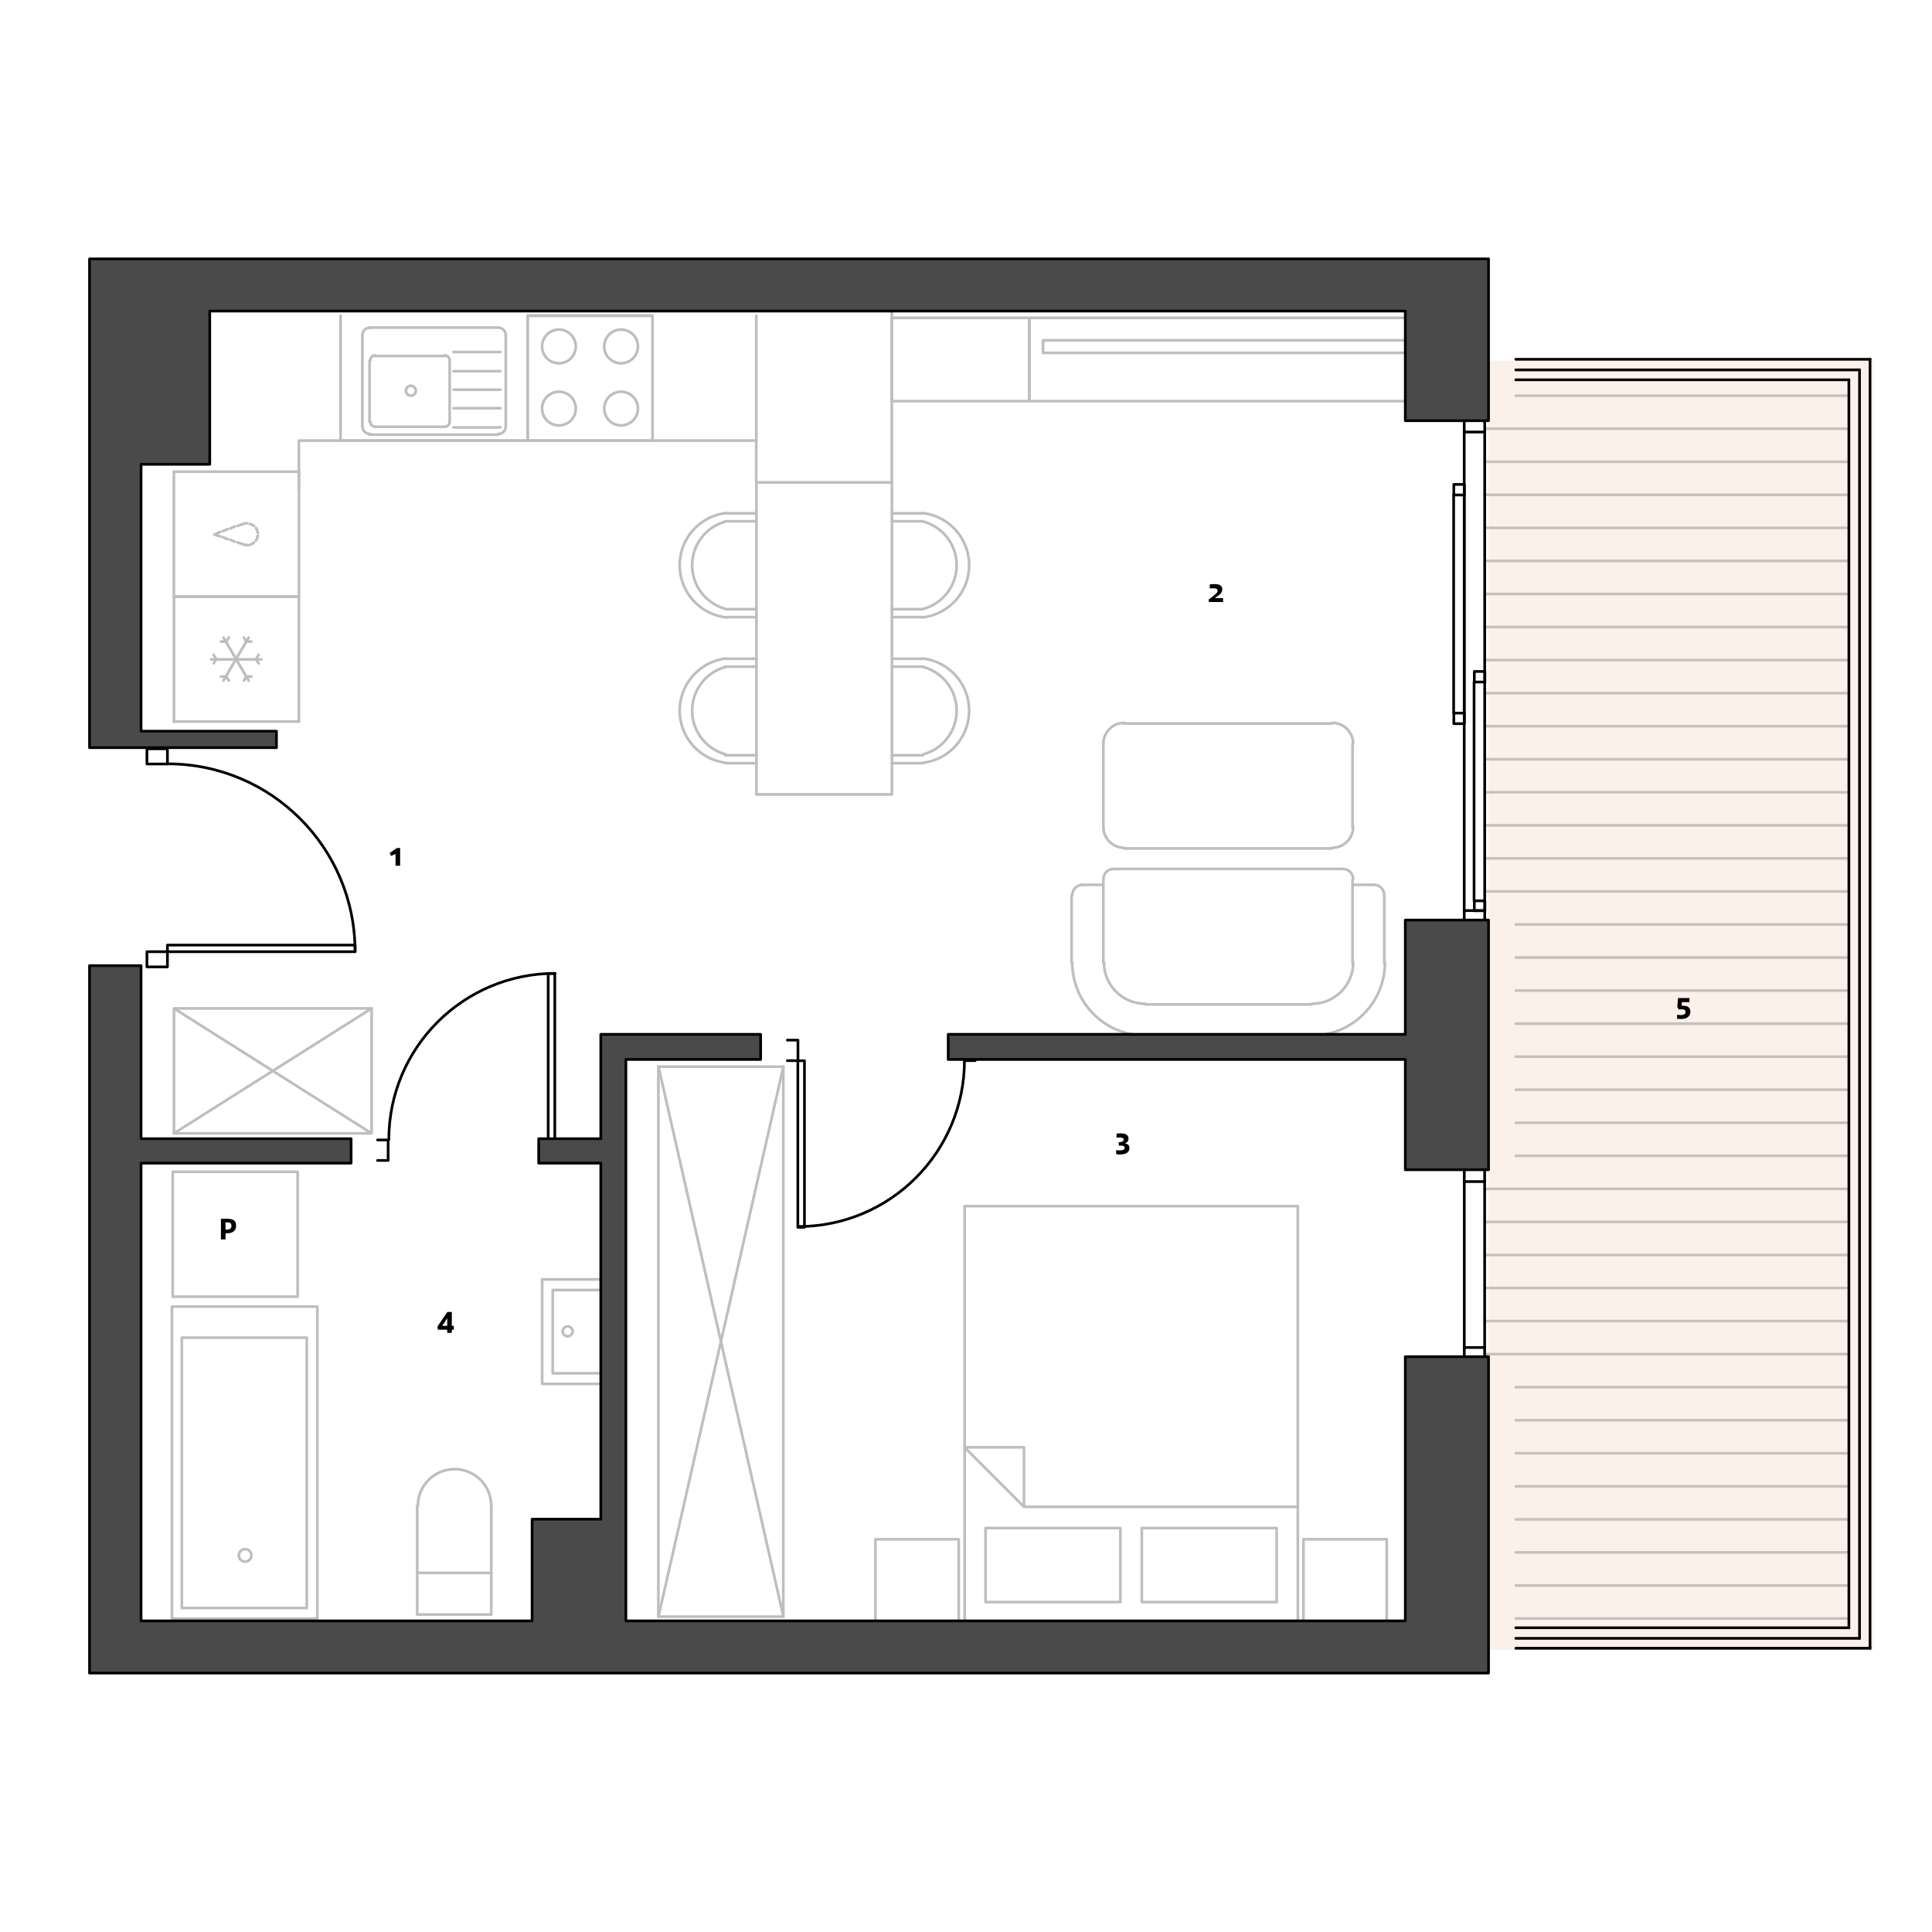 <?xml version="1.0" encoding="UTF-8" standalone="no"?>
<!DOCTYPE svg PUBLIC "-//W3C//DTD SVG 1.1//EN" "http://www.w3.org/Graphics/SVG/1.1/DTD/svg11.dtd">
<svg width="100%" height="100%" viewBox="0 0 1080 1080" version="1.1" xmlns="http://www.w3.org/2000/svg" xmlns:xlink="http://www.w3.org/1999/xlink" xml:space="preserve" xmlns:serif="http://www.serif.com/" style="fill-rule:evenodd;clip-rule:evenodd;stroke-linecap:round;stroke-linejoin:round;stroke-miterlimit:10;">
    <g transform="matrix(1,0,0,1,-11300,-1130)">
        <g id="SR-B1-13" transform="matrix(1,0,0,1,-13560,1130)">
            <rect x="24860" y="0" width="1080" height="1080" style="fill:white;"/>
            <g transform="matrix(0.739,0,0,0.739,2796.12,-383.075)">
                <g>
                    <g transform="matrix(1.416,0,0,2.972,13814.4,-6521.27)">
                        <rect x="12124.1" y="2460.47" width="205.893" height="328.111" style="fill:rgb(252,241,234);"/>
                    </g>
                    <g transform="matrix(-4.167,0,0,4.167,31003,1742.67)">
                        <path d="M-60.48,0L0,0" style="fill:none;fill-rule:nonzero;stroke:rgb(202,192,187);stroke-width:0.49px;"/>
                    </g>
                    <g transform="matrix(-4.167,0,0,4.167,31003,1717.67)">
                        <path d="M-60.48,0L0,0" style="fill:none;fill-rule:nonzero;stroke:rgb(202,192,187);stroke-width:0.49px;"/>
                    </g>
                    <g transform="matrix(-4.167,0,0,4.167,31003,1692.67)">
                        <path d="M-60.48,0L0,0" style="fill:none;fill-rule:nonzero;stroke:rgb(202,192,187);stroke-width:0.49px;"/>
                    </g>
                    <g transform="matrix(-4.167,0,0,4.167,31003,1667.67)">
                        <path d="M-60.48,0L0,0" style="fill:none;fill-rule:nonzero;stroke:rgb(202,192,187);stroke-width:0.49px;"/>
                    </g>
                    <g transform="matrix(-4.167,0,0,4.167,31003,1642.67)">
                        <path d="M-60.48,0L0,0" style="fill:none;fill-rule:nonzero;stroke:rgb(202,192,187);stroke-width:0.49px;"/>
                    </g>
                    <g transform="matrix(-4.167,0,0,4.167,31003,1617.67)">
                        <path d="M-60.48,0L0,0" style="fill:none;fill-rule:nonzero;stroke:rgb(202,192,187);stroke-width:0.49px;"/>
                    </g>
                    <g transform="matrix(-4.167,0,0,4.167,31003,1592.67)">
                        <path d="M-60.48,0L0,0" style="fill:none;fill-rule:nonzero;stroke:rgb(202,192,187);stroke-width:0.49px;"/>
                    </g>
                    <g transform="matrix(-4.167,0,0,4.167,31003,1567.67)">
                        <path d="M-60.48,0L0,0" style="fill:none;fill-rule:nonzero;stroke:rgb(202,192,187);stroke-width:0.49px;"/>
                    </g>
                    <g transform="matrix(-4.167,0,0,4.167,30979.5,1542.67)">
                        <path d="M-66.12,0L0,0" style="fill:none;fill-rule:nonzero;stroke:rgb(202,192,187);stroke-width:0.49px;"/>
                    </g>
                    <g transform="matrix(-4.167,0,0,4.167,30979.5,1517.67)">
                        <path d="M-66.12,0L0,0" style="fill:none;fill-rule:nonzero;stroke:rgb(202,192,187);stroke-width:0.49px;"/>
                    </g>
                    <g transform="matrix(-4.167,0,0,4.167,30979.5,1492.67)">
                        <path d="M-66.12,0L0,0" style="fill:none;fill-rule:nonzero;stroke:rgb(202,192,187);stroke-width:0.49px;"/>
                    </g>
                    <g transform="matrix(-4.167,0,0,4.167,30979.5,1467.67)">
                        <path d="M-66.12,0L0,0" style="fill:none;fill-rule:nonzero;stroke:rgb(202,192,187);stroke-width:0.49px;"/>
                    </g>
                    <g transform="matrix(-4.167,0,0,4.167,30979.5,1442.67)">
                        <path d="M-66.12,0L0,0" style="fill:none;fill-rule:nonzero;stroke:rgb(202,192,187);stroke-width:0.49px;"/>
                    </g>
                    <g transform="matrix(-4.167,0,0,4.167,30979.5,1417.67)">
                        <path d="M-66.12,0L0,0" style="fill:none;fill-rule:nonzero;stroke:rgb(202,192,187);stroke-width:0.49px;"/>
                    </g>
                    <g transform="matrix(-4.167,0,0,4.167,31003,1392.67)">
                        <path d="M-60.48,0L0,0" style="fill:none;fill-rule:nonzero;stroke:rgb(202,192,187);stroke-width:0.49px;"/>
                    </g>
                    <g transform="matrix(-4.167,0,0,4.167,31003,1367.67)">
                        <path d="M-60.48,0L0,0" style="fill:none;fill-rule:nonzero;stroke:rgb(202,192,187);stroke-width:0.49px;"/>
                    </g>
                    <g transform="matrix(-4.167,0,0,4.167,31003,1342.67)">
                        <path d="M-60.48,0L0,0" style="fill:none;fill-rule:nonzero;stroke:rgb(202,192,187);stroke-width:0.49px;"/>
                    </g>
                    <g transform="matrix(-4.167,0,0,4.167,31003,1317.67)">
                        <path d="M-60.48,0L0,0" style="fill:none;fill-rule:nonzero;stroke:rgb(202,192,187);stroke-width:0.49px;"/>
                    </g>
                    <g transform="matrix(-4.167,0,0,4.167,31003,1292.67)">
                        <path d="M-60.48,0L0,0" style="fill:none;fill-rule:nonzero;stroke:rgb(202,192,187);stroke-width:0.49px;"/>
                    </g>
                    <g transform="matrix(-4.167,0,0,4.167,31003,1267.67)">
                        <path d="M-60.48,0L0,0" style="fill:none;fill-rule:nonzero;stroke:rgb(202,192,187);stroke-width:0.49px;"/>
                    </g>
                    <g transform="matrix(-4.167,0,0,4.167,31003,1242.67)">
                        <path d="M-60.48,0L0,0" style="fill:none;fill-rule:nonzero;stroke:rgb(202,192,187);stroke-width:0.49px;"/>
                    </g>
                    <g transform="matrix(-4.167,0,0,4.167,31003,1217.67)">
                        <path d="M-60.48,0L0,0" style="fill:none;fill-rule:nonzero;stroke:rgb(202,192,187);stroke-width:0.49px;"/>
                    </g>
                    <g transform="matrix(-4.167,0,0,4.167,30979.5,1192.67)">
                        <path d="M-66.12,0L0,0" style="fill:none;fill-rule:nonzero;stroke:rgb(202,192,187);stroke-width:0.49px;"/>
                    </g>
                    <g transform="matrix(-4.167,0,0,4.167,30979.5,1167.67)">
                        <path d="M-66.12,0L0,0" style="fill:none;fill-rule:nonzero;stroke:rgb(202,192,187);stroke-width:0.49px;"/>
                    </g>
                    <g transform="matrix(-4.167,0,0,4.167,30979.5,1142.67)">
                        <path d="M-66.12,0L0,0" style="fill:none;fill-rule:nonzero;stroke:rgb(202,192,187);stroke-width:0.49px;"/>
                    </g>
                    <g transform="matrix(-4.167,0,0,4.167,30979.5,1117.67)">
                        <path d="M-66.12,0L0,0" style="fill:none;fill-rule:nonzero;stroke:rgb(202,192,187);stroke-width:0.49px;"/>
                    </g>
                    <g transform="matrix(-4.167,0,0,4.167,30979.5,1092.67)">
                        <path d="M-66.12,0L0,0" style="fill:none;fill-rule:nonzero;stroke:rgb(202,192,187);stroke-width:0.49px;"/>
                    </g>
                    <g transform="matrix(-4.167,0,0,4.167,30979.5,1067.67)">
                        <path d="M-66.12,0L0,0" style="fill:none;fill-rule:nonzero;stroke:rgb(202,192,187);stroke-width:0.49px;"/>
                    </g>
                    <g transform="matrix(-4.167,0,0,4.167,30979.5,1042.67)">
                        <path d="M-66.12,0L0,0" style="fill:none;fill-rule:nonzero;stroke:rgb(202,192,187);stroke-width:0.49px;"/>
                    </g>
                    <g transform="matrix(-4.167,0,0,4.167,30979.5,1017.67)">
                        <path d="M-66.12,0L0,0" style="fill:none;fill-rule:nonzero;stroke:rgb(202,192,187);stroke-width:0.49px;"/>
                    </g>
                    <g transform="matrix(-4.167,0,0,4.167,30979.5,992.668)">
                        <path d="M-66.12,0L0,0" style="fill:none;fill-rule:nonzero;stroke:rgb(202,192,187);stroke-width:0.49px;"/>
                    </g>
                    <g transform="matrix(-4.167,0,0,4.167,30979.5,967.668)">
                        <path d="M-66.12,0L0,0" style="fill:none;fill-rule:nonzero;stroke:rgb(202,192,187);stroke-width:0.49px;"/>
                    </g>
                    <g transform="matrix(-4.167,0,0,4.167,30979.5,942.668)">
                        <path d="M-66.12,0L0,0" style="fill:none;fill-rule:nonzero;stroke:rgb(202,192,187);stroke-width:0.49px;"/>
                    </g>
                    <g transform="matrix(-4.167,0,0,4.167,30979.5,917.668)">
                        <path d="M-66.12,0L0,0" style="fill:none;fill-rule:nonzero;stroke:rgb(202,192,187);stroke-width:0.49px;"/>
                    </g>
                    <g transform="matrix(-4.167,0,0,4.167,30979.5,892.668)">
                        <path d="M-66.12,0L0,0" style="fill:none;fill-rule:nonzero;stroke:rgb(202,192,187);stroke-width:0.49px;"/>
                    </g>
                    <g transform="matrix(-4.167,0,0,4.167,30979.5,867.668)">
                        <path d="M-66.12,0L0,0" style="fill:none;fill-rule:nonzero;stroke:rgb(202,192,187);stroke-width:0.49px;"/>
                    </g>
                    <g transform="matrix(-4.167,0,0,4.167,30979.5,842.668)">
                        <path d="M-66.12,0L0,0" style="fill:none;fill-rule:nonzero;stroke:rgb(202,192,187);stroke-width:0.49px;"/>
                    </g>
                    <g transform="matrix(-4.167,0,0,4.167,31003,817.668)">
                        <path d="M-60.48,0L0,0" style="fill:none;fill-rule:nonzero;stroke:rgb(202,192,187);stroke-width:0.49px;"/>
                    </g>
                </g>
                <g transform="matrix(-4.167,0,0,4.167,30964,1537.67)">
                    <path d="M-3.72,0L0,0" style="fill:none;fill-rule:nonzero;stroke:black;stroke-width:0.49px;"/>
                </g>
                <g transform="matrix(-4.167,0,0,4.167,30964,1412.17)">
                    <path d="M-3.72,0L0,0" style="fill:none;fill-rule:nonzero;stroke:black;stroke-width:0.49px;"/>
                </g>
                <g transform="matrix(0,4.167,4.167,0,31034.8,1474.92)">
                    <path d="M-16.98,-16.98L16.98,-16.98" style="fill:none;fill-rule:nonzero;stroke:black;stroke-width:0.49px;"/>
                </g>
                <g transform="matrix(0,-4.167,-4.167,0,31050.2,1474.92)">
                    <path d="M-16.98,16.98L16.98,16.98" style="fill:none;fill-rule:nonzero;stroke:black;stroke-width:0.49px;"/>
                </g>
                <g transform="matrix(4.167,0,0,4.167,30964,1207.17)">
                    <path d="M0,1.92L0,0L3.72,0L3.72,1.92" style="fill:none;fill-rule:nonzero;stroke:black;stroke-width:0.49px;"/>
                </g>
                <g transform="matrix(4.167,0,0,4.167,30964,845.168)">
                    <path d="M0,-1.92L0,0L3.72,0L3.72,-1.92" style="fill:none;fill-rule:nonzero;stroke:black;stroke-width:0.49px;"/>
                </g>
                <g transform="matrix(0,4.167,4.167,0,31145,1026.17)">
                    <path d="M-43.44,-43.44L43.44,-43.44" style="fill:none;fill-rule:nonzero;stroke:black;stroke-width:0.49px;"/>
                </g>
                <g transform="matrix(0,4.167,4.167,0,31160.5,1026.17)">
                    <path d="M-43.44,-43.44L43.44,-43.44" style="fill:none;fill-rule:nonzero;stroke:black;stroke-width:0.49px;"/>
                </g>
                <g transform="matrix(4.167,0,0,4.167,29380,-73.483)">
                    <rect x="381.96" y="305.556" width="1.92" height="1.8" style="fill:none;stroke:black;stroke-width:0.49px;"/>
                </g>
                <g transform="matrix(4.167,0,0,4.167,29380,-419.983)">
                    <rect x="381.96" y="347.076" width="1.92" height="1.92" style="fill:none;stroke:black;stroke-width:0.49px;"/>
                </g>
                <g transform="matrix(0,4.167,4.167,0,31054.2,1116.92)">
                    <path d="M-19.86,-19.86L19.86,-19.86" style="fill:none;fill-rule:nonzero;stroke:black;stroke-width:0.49px;"/>
                </g>
                <g transform="matrix(4.167,0,0,4.167,29380,-356.983)">
                    <rect x="378.24" y="339.516" width="1.92" height="1.92" style="fill:none;stroke:black;stroke-width:0.49px;"/>
                </g>
                <g transform="matrix(4.167,0,0,4.167,29380,-702.983)">
                    <rect x="378.24" y="381.036" width="1.92" height="1.92" style="fill:none;stroke:black;stroke-width:0.49px;"/>
                </g>
                <g transform="matrix(0,4.167,4.167,0,31038.5,975.168)">
                    <path d="M-19.8,-19.8L19.8,-19.8" style="fill:none;fill-rule:nonzero;stroke:black;stroke-width:0.49px;"/>
                </g>
                <g transform="matrix(0,4.167,4.167,0,31046.5,975.168)">
                    <path d="M-19.8,-19.8L19.8,-19.8" style="fill:none;fill-rule:nonzero;stroke:black;stroke-width:0.49px;"/>
                </g>
                <g transform="matrix(-4.167,0,0,4.167,31926,924.017)">
                    <rect x="293.28" y="180.036" width="24.48" height="13.44" style="fill:none;stroke:rgb(190,190,190);stroke-width:0.49px;"/>
                </g>
                <g transform="matrix(4.167,0,0,4.167,29380,924.017)">
                    <rect x="321.6" y="180.036" width="24.48" height="13.44" style="fill:none;stroke:rgb(190,190,190);stroke-width:0.49px;"/>
                </g>
                <g transform="matrix(0,-4.167,-4.167,0,30734.5,1716.67)">
                    <path d="M14.04,24.84L24.84,24.84L24.84,35.64L14.04,24.84L14.04,-24.84" style="fill:none;fill-rule:nonzero;stroke:rgb(190,190,190);stroke-width:0.49px;"/>
                </g>
                <g transform="matrix(4.167,0,0,4.167,29380,696.017)">
                    <rect x="289.44" y="176.316" width="60.48" height="75.6" style="fill:none;stroke:rgb(190,190,190);stroke-width:0.49px;"/>
                </g>
                <g transform="matrix(4.167,0,0,4.167,29380,948.017)">
                    <rect x="273.24" y="176.316" width="15.12" height="15.12" style="fill:none;stroke:rgb(190,190,190);stroke-width:0.49px;"/>
                </g>
                <g transform="matrix(-4.167,0,0,4.167,32368,948.017)">
                    <rect x="351" y="176.316" width="15.12" height="15.12" style="fill:none;stroke:rgb(190,190,190);stroke-width:0.49px;"/>
                </g>
                <g transform="matrix(4.167,0,0,4.167,29380,-299.483)">
                    <rect x="141" y="332.196" width="3.72" height="2.76" style="fill:none;stroke:black;stroke-width:0.49px;"/>
                </g>
                <g transform="matrix(4.167,0,0,4.167,29380,7.517)">
                    <rect x="141" y="295.356" width="3.72" height="2.76" style="fill:none;stroke:black;stroke-width:0.49px;"/>
                </g>
                <g transform="matrix(4.167,0,0,4.167,29380,-8.983)">
                    <rect x="144.72" y="298.116" width="34.08" height="1.2" style="fill:none;stroke:black;stroke-width:0.49px;"/>
                </g>
                <g transform="matrix(-2.946,-2.946,-2.946,2.946,30054.1,1066.81)">
                    <path d="M-41.066,17.01C-27.78,3.724 -6.24,3.724 7.046,17.01" style="fill:none;fill-rule:nonzero;stroke:black;stroke-width:0.49px;"/>
                </g>
                <g transform="matrix(4.167,0,0,4.167,30594,1305.17)">
                    <path d="M0,3.72L-1.92,3.72L-1.92,0L0,0" style="fill:none;fill-rule:nonzero;stroke:black;stroke-width:0.49px;"/>
                </g>
                <g transform="matrix(4.167,0,0,4.167,30452,1305.17)">
                    <path d="M0,3.72L1.92,3.72L1.92,0L0,0" style="fill:none;fill-rule:nonzero;stroke:black;stroke-width:0.49px;"/>
                </g>
                <g transform="matrix(-4.167,0,0,4.167,31545,287.017)">
                    <rect x="259.2" y="248.076" width="1.2" height="30.24" style="fill:none;stroke:black;stroke-width:0.49px;"/>
                </g>
                <g transform="matrix(2.946,-2.946,-2.946,-2.946,30523.1,1472.21)">
                    <path d="M-6.25,15.09C5.536,3.304 24.644,3.304 36.43,15.09" style="fill:none;fill-rule:nonzero;stroke:black;stroke-width:0.49px;"/>
                </g>
                <g transform="matrix(4.167,0,0,4.167,30142,1396.17)">
                    <path d="M0,-3.72L1.92,-3.72L1.92,0L0,0" style="fill:none;fill-rule:nonzero;stroke:black;stroke-width:0.49px;"/>
                </g>
                <g transform="matrix(4.167,0,0,4.167,30284,1396.17)">
                    <path d="M0,-3.72L-1.92,-3.72L-1.92,0L0,0" style="fill:none;fill-rule:nonzero;stroke:black;stroke-width:0.49px;"/>
                </g>
                <g transform="matrix(4.167,0,0,4.167,29380,155.017)">
                    <rect x="213.84" y="263.916" width="1.2" height="30.24" style="fill:none;stroke:black;stroke-width:0.49px;"/>
                </g>
                <g transform="matrix(-2.946,2.946,2.946,2.946,30213.4,1406.46)">
                    <path d="M-36.43,-15.09C-24.644,-26.876 -5.536,-26.876 6.25,-15.09" style="fill:none;fill-rule:nonzero;stroke:black;stroke-width:0.49px;"/>
                </g>
                <g transform="matrix(-4.167,0,0,4.167,31423.5,586.017)">
                    <rect x="233.88" y="177.396" width="22.68" height="99.84" style="fill:none;stroke:rgb(190,190,190);stroke-width:0.49px;"/>
                </g>
                <g transform="matrix(0.923,4.063,4.063,-0.923,30594.1,1441.02)">
                    <path d="M-39.852,-49.92L62.532,-49.92" style="fill:none;fill-rule:nonzero;stroke:rgb(190,190,190);stroke-width:0.49px;"/>
                </g>
                <g transform="matrix(0.923,-4.063,-4.063,-0.923,30594.1,1625.32)">
                    <path d="M-39.852,49.92L62.532,49.92" style="fill:none;fill-rule:nonzero;stroke:rgb(190,190,190);stroke-width:0.49px;"/>
                </g>
                <g transform="matrix(4.167,0,0,4.167,29988,1064.17)">
                    <path d="M0,-22.68L0,0L0,-22.68" style="fill:none;fill-rule:nonzero;stroke:rgb(190,190,190);stroke-width:0.49px;"/>
                </g>
                <g transform="matrix(4.167,0,0,4.167,30082.5,969.668)">
                    <path d="M0,22.68L0,0L-22.68,0" style="fill:none;fill-rule:nonzero;stroke:rgb(190,190,190);stroke-width:0.49px;"/>
                </g>
                <g transform="matrix(4.167,0,0,4.167,30016,1017.17)">
                    <path d="M0,0L9.12,0" style="fill:none;fill-rule:nonzero;stroke:rgb(190,190,190);stroke-width:0.49px;"/>
                </g>
                <g transform="matrix(2.103,3.597,3.597,-2.103,30044.2,1000.52)">
                    <path d="M-2.238,-3.9L6.798,-3.9" style="fill:none;fill-rule:nonzero;stroke:rgb(190,190,190);stroke-width:0.49px;"/>
                </g>
                <g transform="matrix(2.103,-3.597,-3.597,-2.103,30044.2,1033.32)">
                    <path d="M-2.238,3.9L6.798,3.9" style="fill:none;fill-rule:nonzero;stroke:rgb(190,190,190);stroke-width:0.49px;"/>
                </g>
                <g transform="matrix(4.167,0,0,4.167,30052,1013.67)">
                    <path d="M0,1.56L-0.48,0.84L0,0" style="fill:none;fill-rule:nonzero;stroke:rgb(190,190,190);stroke-width:0.49px;"/>
                </g>
                <g transform="matrix(4.167,0,0,4.167,30041,1030.17)">
                    <path d="M0,0.72L0.36,0L1.32,0" style="fill:none;fill-rule:nonzero;stroke:rgb(190,190,190);stroke-width:0.49px;"/>
                </g>
                <g transform="matrix(4.167,0,0,4.167,30041,1003.67)">
                    <path d="M0,-0.72L0.36,0L1.32,0" style="fill:none;fill-rule:nonzero;stroke:rgb(190,190,190);stroke-width:0.49px;"/>
                </g>
                <g transform="matrix(4.167,0,0,4.167,30018,1013.67)">
                    <path d="M0,1.56L0.48,0.84L0,0" style="fill:none;fill-rule:nonzero;stroke:rgb(190,190,190);stroke-width:0.49px;"/>
                </g>
                <g transform="matrix(4.167,0,0,4.167,30029.5,1030.17)">
                    <path d="M0,0.72L-0.48,0L-1.44,0" style="fill:none;fill-rule:nonzero;stroke:rgb(190,190,190);stroke-width:0.49px;"/>
                </g>
                <g transform="matrix(4.167,0,0,4.167,30029.5,1003.67)">
                    <path d="M0,-0.72L-0.48,0L-1.44,0" style="fill:none;fill-rule:nonzero;stroke:rgb(190,190,190);stroke-width:0.49px;"/>
                </g>
                <g transform="matrix(-4.167,0,0,4.167,29988,1064.17)">
                    <path d="M-22.68,0L0,0" style="fill:none;fill-rule:nonzero;stroke:rgb(190,190,190);stroke-width:0.49px;"/>
                </g>
                <g transform="matrix(4.167,0,0,4.167,30350,851.668)">
                    <path d="M0,-22.68L-22.68,-22.68L-22.68,0L0,0" style="fill:none;fill-rule:nonzero;stroke:rgb(190,190,190);stroke-width:0.49px;"/>
                </g>
                <g transform="matrix(4.167,0,0,4.167,30279.2,814.668)">
                    <path d="M0,6.12C1.69,6.12 3.06,4.75 3.06,3.06C3.06,1.37 1.69,0 0,0C-1.69,0 -3.06,1.37 -3.06,3.06C-3.06,4.75 -1.69,6.12 0,6.12" style="fill:none;fill-rule:nonzero;stroke:rgb(190,190,190);stroke-width:0.49px;"/>
                </g>
                <g transform="matrix(4.167,0,0,4.167,30279.2,767.668)">
                    <path d="M0,6.12C1.69,6.12 3.06,4.75 3.06,3.06C3.06,1.37 1.69,0 0,0C-1.69,0 -3.06,1.37 -3.06,3.06C-3.06,4.75 -1.69,6.12 0,6.12" style="fill:none;fill-rule:nonzero;stroke:rgb(190,190,190);stroke-width:0.49px;"/>
                </g>
                <g transform="matrix(4.167,0,0,4.167,30326.2,814.668)">
                    <path d="M0,6.12C1.69,6.12 3.06,4.75 3.06,3.06C3.06,1.37 1.69,0 0,0C-1.69,0 -3.06,1.37 -3.06,3.06C-3.06,4.75 -1.69,6.12 0,6.12" style="fill:none;fill-rule:nonzero;stroke:rgb(190,190,190);stroke-width:0.49px;"/>
                </g>
                <g transform="matrix(4.167,0,0,4.167,30326.2,767.668)">
                    <path d="M0,6.12C1.69,6.12 3.06,4.75 3.06,3.06C3.06,1.37 1.69,0 0,0C-1.69,0 -3.06,1.37 -3.06,3.06C-3.06,4.75 -1.69,6.12 0,6.12" style="fill:none;fill-rule:nonzero;stroke:rgb(190,190,190);stroke-width:0.49px;"/>
                </g>
                <g transform="matrix(4.167,0,0,4.167,30350,757.168)">
                    <path d="M0,22.68L0,0L-22.68,0" style="fill:none;fill-rule:nonzero;stroke:rgb(190,190,190);stroke-width:0.49px;"/>
                </g>
                <g transform="matrix(-4.167,0,0,4.167,29988,969.668)">
                    <path d="M-22.68,0L0,0" style="fill:none;fill-rule:nonzero;stroke:rgb(190,190,190);stroke-width:0.49px;"/>
                </g>
                <g transform="matrix(-4.167,0,0,4.167,29988,875.168)">
                    <path d="M-22.68,0L0,0" style="fill:none;fill-rule:nonzero;stroke:rgb(190,190,190);stroke-width:0.49px;"/>
                </g>
                <g transform="matrix(-3.953,-1.318,-1.318,3.953,30036.4,927.995)">
                    <path d="M-1.109,0.18L0.029,0.18" style="fill:none;fill-rule:nonzero;stroke:rgb(190,190,190);stroke-width:0.49px;"/>
                </g>
                <g transform="matrix(-3.83,-1.641,-1.641,3.83,30030.9,926.04)">
                    <path d="M-0.877,0.18L0.037,0.18" style="fill:none;fill-rule:nonzero;stroke:rgb(190,190,190);stroke-width:0.49px;"/>
                </g>
                <g transform="matrix(-3.83,-1.641,-1.641,3.83,30025.4,924.04)">
                    <path d="M-0.877,0.18L0.037,0.18" style="fill:none;fill-rule:nonzero;stroke:rgb(190,190,190);stroke-width:0.49px;"/>
                </g>
                <g transform="matrix(4.167,0,0,4.167,30023,920.668)">
                    <path d="M0,0.84L-1.08,0.48L0,0" style="fill:none;fill-rule:nonzero;stroke:rgb(190,190,190);stroke-width:0.49px;"/>
                </g>
                <g transform="matrix(3.83,-1.641,-1.641,-3.83,30025.4,920.797)">
                    <path d="M-0.037,0.18L0.877,0.18" style="fill:none;fill-rule:nonzero;stroke:rgb(190,190,190);stroke-width:0.49px;"/>
                </g>
                <g transform="matrix(3.83,-1.641,-1.641,-3.83,30030.9,918.797)">
                    <path d="M-0.037,0.18L0.877,0.18" style="fill:none;fill-rule:nonzero;stroke:rgb(190,190,190);stroke-width:0.49px;"/>
                </g>
                <g transform="matrix(4.167,0,0,4.167,30036,914.168)">
                    <path d="M0,0.48L1.44,0L1.8,0" style="fill:none;fill-rule:nonzero;stroke:rgb(190,190,190);stroke-width:0.49px;"/>
                </g>
                <g transform="matrix(4.167,0,0,4.167,30045.5,916.168)">
                    <path d="M0,-0.36L0.24,-0.24L0.6,-0.12L0.72,0" style="fill:none;fill-rule:nonzero;stroke:rgb(190,190,190);stroke-width:0.49px;"/>
                </g>
                <g transform="matrix(0,4.167,4.167,0,30052.8,918.918)">
                    <path d="M-0.3,-0.66L-0.18,-0.66L0.06,-0.42L0.42,-0.42L0.66,-0.3" style="fill:none;fill-rule:nonzero;stroke:rgb(190,190,190);stroke-width:0.49px;"/>
                </g>
                <g transform="matrix(4.167,0,0,4.167,30051.5,927.168)">
                    <path d="M0,-0.84L-0.12,-0.72L-0.12,-0.36L-0.36,0" style="fill:none;fill-rule:nonzero;stroke:rgb(190,190,190);stroke-width:0.49px;"/>
                </g>
                <g transform="matrix(4.167,0,0,4.167,30048.5,930.668)">
                    <path d="M0,-0.48L-0.12,-0.36L-0.48,-0.12L-0.84,0" style="fill:none;fill-rule:nonzero;stroke:rgb(190,190,190);stroke-width:0.49px;"/>
                </g>
                <g transform="matrix(4.167,0,0,4.167,30043.5,930.168)">
                    <path d="M0,0.12L-0.36,0.12L-0.72,0" style="fill:none;fill-rule:nonzero;stroke:rgb(190,190,190);stroke-width:0.49px;"/>
                </g>
                <g transform="matrix(0,-4.167,-4.167,0,30129.8,922.418)">
                    <path d="M-11.34,11.34L11.34,11.34" style="fill:none;fill-rule:nonzero;stroke:rgb(190,190,190);stroke-width:0.49px;"/>
                </g>
                <g transform="matrix(0,-4.167,-4.167,0,30035.2,922.418)">
                    <path d="M-11.34,11.34L11.34,11.34" style="fill:none;fill-rule:nonzero;stroke:rgb(190,190,190);stroke-width:0.49px;"/>
                </g>
                <g transform="matrix(4.167,0,0,4.167,30199.5,841.668)">
                    <path d="M0,0L8.52,0" style="fill:none;fill-rule:nonzero;stroke:rgb(190,190,190);stroke-width:0.49px;"/>
                </g>
                <g transform="matrix(4.167,0,0,4.167,30199.5,784.668)">
                    <path d="M0,0L8.52,0" style="fill:none;fill-rule:nonzero;stroke:rgb(190,190,190);stroke-width:0.49px;"/>
                </g>
                <g transform="matrix(4.167,0,0,4.167,30199.5,799.168)">
                    <path d="M0,0L8.52,0" style="fill:none;fill-rule:nonzero;stroke:rgb(190,190,190);stroke-width:0.49px;"/>
                </g>
                <g transform="matrix(4.167,0,0,4.167,30199.5,813.168)">
                    <path d="M0,0L8.52,0" style="fill:none;fill-rule:nonzero;stroke:rgb(190,190,190);stroke-width:0.49px;"/>
                </g>
                <g transform="matrix(4.167,0,0,4.167,30199.5,827.168)">
                    <path d="M0,0L8.52,0" style="fill:none;fill-rule:nonzero;stroke:rgb(190,190,190);stroke-width:0.49px;"/>
                </g>
                <g transform="matrix(2.946,-2.946,-2.946,-2.946,30236.1,847.859)">
                    <path d="M-0.286,0.69C0.253,0.151 1.127,0.151 1.666,0.69" style="fill:none;fill-rule:nonzero;stroke:rgb(190,190,190);stroke-width:0.49px;"/>
                </g>
                <g transform="matrix(-2.946,-2.946,-2.946,2.946,30194.6,786.392)">
                    <path d="M-1.086,0.45C-0.735,0.099 -0.165,0.099 0.186,0.45" style="fill:none;fill-rule:nonzero;stroke:rgb(190,190,190);stroke-width:0.49px;"/>
                </g>
                <g transform="matrix(-2.946,-2.946,-2.946,2.946,30236.1,764.977)">
                    <path d="M-1.666,0.69C-1.127,0.151 -0.253,0.151 0.286,0.69" style="fill:none;fill-rule:nonzero;stroke:rgb(190,190,190);stroke-width:0.49px;"/>
                </g>
                <g transform="matrix(2.946,-2.946,-2.946,-2.946,30194.6,841.945)">
                    <path d="M-0.186,0.45C0.165,0.099 0.735,0.099 1.086,0.45" style="fill:none;fill-rule:nonzero;stroke:rgb(190,190,190);stroke-width:0.49px;"/>
                </g>
                <g transform="matrix(0,-4.167,-4.167,0,30219.8,814.418)">
                    <path d="M-5.58,5.58L5.58,5.58" style="fill:none;fill-rule:nonzero;stroke:rgb(190,190,190);stroke-width:0.49px;"/>
                </g>
                <g transform="matrix(0,4.167,4.167,0,30273.5,806.668)">
                    <path d="M-8.28,-8.28L8.28,-8.28" style="fill:none;fill-rule:nonzero;stroke:rgb(190,190,190);stroke-width:0.49px;"/>
                </g>
                <g transform="matrix(0,-4.167,-4.167,0,30167.2,810.168)">
                    <path d="M-0.9,-0.9C-0.403,-0.9 0,-0.497 0,0C0,0.497 -0.403,0.9 -0.9,0.9C-1.397,0.9 -1.8,0.497 -1.8,0C-1.8,-0.497 -1.397,-0.9 -0.9,-0.9" style="fill:none;fill-rule:nonzero;stroke:rgb(190,190,190);stroke-width:0.49px;"/>
                </g>
                <g transform="matrix(2.946,2.946,2.946,-2.946,30133.4,839.727)">
                    <path d="M-0.286,-0.69C0.253,-1.229 1.127,-1.229 1.666,-0.69" style="fill:none;fill-rule:nonzero;stroke:rgb(190,190,190);stroke-width:0.49px;"/>
                </g>
                <g transform="matrix(-2.946,2.946,2.946,2.946,30138.4,791.695)">
                    <path d="M-1.086,-0.45C-0.735,-0.801 -0.165,-0.801 0.186,-0.45" style="fill:none;fill-rule:nonzero;stroke:rgb(190,190,190);stroke-width:0.49px;"/>
                </g>
                <g transform="matrix(-2.946,2.946,2.946,2.946,30133.4,773.109)">
                    <path d="M-1.666,-0.69C-1.127,-1.229 -0.253,-1.229 0.286,-0.69" style="fill:none;fill-rule:nonzero;stroke:rgb(190,190,190);stroke-width:0.49px;"/>
                </g>
                <g transform="matrix(2.946,2.946,2.946,-2.946,30138.4,836.642)">
                    <path d="M-0.186,-0.45C0.165,-0.801 0.735,-0.801 1.086,-0.45" style="fill:none;fill-rule:nonzero;stroke:rgb(190,190,190);stroke-width:0.49px;"/>
                </g>
                <g transform="matrix(0,-4.167,-4.167,0,30159.2,814.418)">
                    <path d="M-5.58,5.58L5.58,5.58" style="fill:none;fill-rule:nonzero;stroke:rgb(190,190,190);stroke-width:0.49px;"/>
                </g>
                <g transform="matrix(0,-4.167,-4.167,0,30165,806.668)">
                    <path d="M-8.28,8.28L8.28,8.28" style="fill:none;fill-rule:nonzero;stroke:rgb(190,190,190);stroke-width:0.49px;"/>
                </g>
                <g transform="matrix(4.167,0,0,4.167,30136,766.168)">
                    <path d="M0,0L23.28,0" style="fill:none;fill-rule:nonzero;stroke:rgb(190,190,190);stroke-width:0.49px;"/>
                </g>
                <g transform="matrix(-4.167,0,0,4.167,30136,847.168)">
                    <path d="M-23.28,0L0,0" style="fill:none;fill-rule:nonzero;stroke:rgb(190,190,190);stroke-width:0.49px;"/>
                </g>
                <g transform="matrix(-4.167,0,0,4.167,30140,841.168)">
                    <path d="M-12.6,0L0,0" style="fill:none;fill-rule:nonzero;stroke:rgb(190,190,190);stroke-width:0.49px;"/>
                </g>
                <g transform="matrix(4.167,0,0,4.167,30140,787.668)">
                    <path d="M0,0L12.6,0" style="fill:none;fill-rule:nonzero;stroke:rgb(190,190,190);stroke-width:0.49px;"/>
                </g>
                <g transform="matrix(4.167,0,0,4.167,30114,851.668)">
                    <path d="M0,-22.68L0,0L33.96,0L33.96,-22.68" style="fill:none;fill-rule:nonzero;stroke:rgb(190,190,190);stroke-width:0.49px;"/>
                </g>
                <g transform="matrix(4.167,0,0,4.167,30428.5,888.668)">
                    <path d="M0,-31.56L0,-8.88L-83.04,-8.88L-83.04,0" style="fill:none;fill-rule:nonzero;stroke:rgb(190,190,190);stroke-width:0.49px;"/>
                </g>
                <g transform="matrix(4.167,0,0,4.167,29380,-477.983)">
                    <rect x="251.64" y="326.676" width="24.6" height="56.64" style="fill:none;stroke:rgb(190,190,190);stroke-width:0.49px;"/>
                </g>
                <g transform="matrix(0,-4.167,-4.167,0,30595.5,818.668)">
                    <path d="M-15.48,15.48L15.48,15.48" style="fill:none;fill-rule:nonzero;stroke:rgb(190,190,190);stroke-width:0.49px;"/>
                </g>
                <g transform="matrix(0,-4.167,-4.167,0,30444.2,867.418)">
                    <path d="M-3.78,3.78L3.78,3.78" style="fill:none;fill-rule:nonzero;stroke:rgb(190,190,190);stroke-width:0.49px;"/>
                </g>
                <g transform="matrix(0,4.167,4.167,0,30722.5,1215.17)">
                    <path d="M-7.56,-7.56L7.56,-7.56" style="fill:none;fill-rule:nonzero;stroke:rgb(190,190,190);stroke-width:0.49px;"/>
                </g>
                <g transform="matrix(2.946,2.946,2.946,-2.946,30707.1,1239.95)">
                    <path d="M-1.553,-3.75C1.376,-6.679 6.124,-6.679 9.053,-3.75" style="fill:none;fill-rule:nonzero;stroke:rgb(190,190,190);stroke-width:0.49px;"/>
                </g>
                <g transform="matrix(4.167,0,0,4.167,30722.5,1278.17)">
                    <path d="M0,0L30.24,0" style="fill:none;fill-rule:nonzero;stroke:rgb(190,190,190);stroke-width:0.49px;"/>
                </g>
                <g transform="matrix(0,-4.167,-4.167,0,30911,1215.17)">
                    <path d="M-7.56,7.56L7.56,7.56" style="fill:none;fill-rule:nonzero;stroke:rgb(190,190,190);stroke-width:0.49px;"/>
                </g>
                <g transform="matrix(-2.946,-2.946,-2.946,2.946,30876.1,1174.06)">
                    <path d="M-2.245,0.93C-1.519,0.204 -0.341,0.204 0.385,0.93" style="fill:none;fill-rule:nonzero;stroke:rgb(190,190,190);stroke-width:0.49px;"/>
                </g>
                <g transform="matrix(2.946,-2.946,-2.946,-2.946,30864.4,1284.14)">
                    <path d="M-1.553,3.75C1.376,0.821 6.124,0.821 9.053,3.75" style="fill:none;fill-rule:nonzero;stroke:rgb(190,190,190);stroke-width:0.49px;"/>
                </g>
                <g transform="matrix(4.167,0,0,4.167,30675,1187.67)">
                    <path d="M0,0L3.84,0" style="fill:none;fill-rule:nonzero;stroke:rgb(190,190,190);stroke-width:0.49px;"/>
                </g>
                <g transform="matrix(4.167,0,0,4.167,30879.5,1187.67)">
                    <path d="M0,0L3.84,0" style="fill:none;fill-rule:nonzero;stroke:rgb(190,190,190);stroke-width:0.49px;"/>
                </g>
                <g transform="matrix(4.167,0,0,4.167,30698.5,1175.67)">
                    <path d="M0,0L41.64,0" style="fill:none;fill-rule:nonzero;stroke:rgb(190,190,190);stroke-width:0.49px;"/>
                </g>
                <g transform="matrix(-2.946,2.946,2.946,2.946,30694.9,1185.02)">
                    <path d="M-2.245,-0.93C-1.519,-1.656 -0.341,-1.656 0.385,-0.93" style="fill:none;fill-rule:nonzero;stroke:rgb(190,190,190);stroke-width:0.49px;"/>
                </g>
                <g transform="matrix(4.167,0,0,4.167,30706.5,1160.17)">
                    <path d="M0,0L37.8,0" style="fill:none;fill-rule:nonzero;stroke:rgb(190,190,190);stroke-width:0.49px;"/>
                </g>
                <g transform="matrix(4.167,0,0,4.167,30706.5,1065.67)">
                    <path d="M0,0L37.8,0" style="fill:none;fill-rule:nonzero;stroke:rgb(190,190,190);stroke-width:0.49px;"/>
                </g>
                <g transform="matrix(0,4.167,4.167,0,30929,1221.17)">
                    <path d="M-6.12,-6.12L6.12,-6.12" style="fill:none;fill-rule:nonzero;stroke:rgb(190,190,190);stroke-width:0.49px;"/>
                </g>
                <g transform="matrix(-2.946,-2.946,-2.946,2.946,30899.6,1186.06)">
                    <path d="M-2.245,0.93C-1.519,0.204 -0.341,0.204 0.385,0.93" style="fill:none;fill-rule:nonzero;stroke:rgb(190,190,190);stroke-width:0.49px;"/>
                </g>
                <g transform="matrix(2.946,-2.946,-2.946,-2.946,30876.4,1313.11)">
                    <path d="M-2.746,6.63C2.432,1.452 10.828,1.452 16.006,6.63" style="fill:none;fill-rule:nonzero;stroke:rgb(190,190,190);stroke-width:0.49px;"/>
                </g>
                <g transform="matrix(-4.167,0,0,4.167,30722.5,1301.67)">
                    <path d="M-30.24,0L0,0" style="fill:none;fill-rule:nonzero;stroke:rgb(190,190,190);stroke-width:0.49px;"/>
                </g>
                <g transform="matrix(0,-4.167,-4.167,0,30692.5,1221.17)">
                    <path d="M-6.12,6.12L6.12,6.12" style="fill:none;fill-rule:nonzero;stroke:rgb(190,190,190);stroke-width:0.49px;"/>
                </g>
                <g transform="matrix(-2.946,2.946,2.946,2.946,30671.4,1197.02)">
                    <path d="M-2.245,-0.93C-1.519,-1.656 -0.341,-1.656 0.385,-0.93" style="fill:none;fill-rule:nonzero;stroke:rgb(190,190,190);stroke-width:0.49px;"/>
                </g>
                <g transform="matrix(2.946,2.946,2.946,-2.946,30695.1,1234.98)">
                    <path d="M-2.746,-6.63C2.432,-11.808 10.828,-11.808 16.006,-6.63" style="fill:none;fill-rule:nonzero;stroke:rgb(190,190,190);stroke-width:0.49px;"/>
                </g>
                <g transform="matrix(0,-4.167,-4.167,0,30722.5,1112.67)">
                    <path d="M-7.56,7.56L7.56,7.56" style="fill:none;fill-rule:nonzero;stroke:rgb(190,190,190);stroke-width:0.49px;"/>
                </g>
                <g transform="matrix(0,-4.167,-4.167,0,30911,1112.67)">
                    <path d="M-7.56,7.56L7.56,7.56" style="fill:none;fill-rule:nonzero;stroke:rgb(190,190,190);stroke-width:0.49px;"/>
                </g>
                <g transform="matrix(2.946,2.946,2.946,-2.946,30698.9,1140.66)">
                    <path d="M-0.783,-1.89C0.694,-3.366 3.086,-3.366 4.563,-1.89" style="fill:none;fill-rule:nonzero;stroke:rgb(190,190,190);stroke-width:0.49px;"/>
                </g>
                <g transform="matrix(-2.946,2.946,2.946,2.946,30698.9,1084.18)">
                    <path d="M-4.563,-1.89C-3.086,-3.366 -0.694,-3.366 0.783,-1.89" style="fill:none;fill-rule:nonzero;stroke:rgb(190,190,190);stroke-width:0.49px;"/>
                </g>
                <g transform="matrix(-2.946,-2.946,-2.946,2.946,30872.1,1061.91)">
                    <path d="M-4.563,1.89C-3.086,0.414 -0.694,0.414 0.783,1.89" style="fill:none;fill-rule:nonzero;stroke:rgb(190,190,190);stroke-width:0.49px;"/>
                </g>
                <g transform="matrix(2.946,-2.946,-2.946,-2.946,30872.1,1162.93)">
                    <path d="M-0.783,1.89C0.694,0.414 3.086,0.414 4.563,1.89" style="fill:none;fill-rule:nonzero;stroke:rgb(190,190,190);stroke-width:0.49px;"/>
                </g>
                <g transform="matrix(4.167,0,0,4.167,29380,-899.983)">
                    <rect x="301.2" y="398.076" width="72.12" height="15.12" style="fill:none;stroke:rgb(190,190,190);stroke-width:0.49px;"/>
                </g>
                <g transform="matrix(-4.167,0,0,4.167,32190.5,-919.483)">
                    <rect x="303.72" y="406.836" width="67.08" height="2.28" style="fill:none;stroke:rgb(190,190,190);stroke-width:0.49px;"/>
                </g>
                <g transform="matrix(-4.167,0,0,4.167,31786,-899.983)">
                    <rect x="276.24" y="398.076" width="24.96" height="15.12" style="fill:none;stroke:rgb(190,190,190);stroke-width:0.49px;"/>
                </g>
                <g transform="matrix(4.167,0,0,4.167,30137.5,1281.17)">
                    <path d="M0,22.68L-35.88,0L0,0L0,22.68L-35.88,22.68L-35.88,0" style="fill:none;fill-rule:nonzero;stroke:rgb(190,190,190);stroke-width:0.49px;"/>
                </g>
                <g transform="matrix(3.522,-2.226,-2.226,-3.522,30024.8,1408.3)">
                    <path d="M-3.284,11.34L39.164,11.34" style="fill:none;fill-rule:nonzero;stroke:rgb(190,190,190);stroke-width:0.49px;"/>
                </g>
                <g transform="matrix(0,-4.167,-4.167,0,30353,1525.67)">
                    <path d="M-9.48,9.48L9.48,9.48" style="fill:none;fill-rule:nonzero;stroke:rgb(190,190,190);stroke-width:0.49px;"/>
                </g>
                <g transform="matrix(0,-4.167,-4.167,0,30369,1525.67)">
                    <path d="M-9.48,9.48L9.48,9.48" style="fill:none;fill-rule:nonzero;stroke:rgb(190,190,190);stroke-width:0.49px;"/>
                </g>
                <g transform="matrix(4.167,0,0,4.167,30313.5,1494.17)">
                    <path d="M0,15.12L-9.36,15.12L-9.36,0L0,0" style="fill:none;fill-rule:nonzero;stroke:rgb(190,190,190);stroke-width:0.49px;"/>
                </g>
                <g transform="matrix(4.167,0,0,4.167,30329.5,1486.17)">
                    <path d="M0,18.96L-15.12,18.96L-15.12,0L0,0" style="fill:none;fill-rule:nonzero;stroke:rgb(190,190,190);stroke-width:0.49px;"/>
                </g>
                <g transform="matrix(0,4.167,4.167,0,30285.8,1521.67)">
                    <path d="M0.9,-0.9C1.397,-0.9 1.8,-0.497 1.8,0C1.8,0.497 1.397,0.9 0.9,0.9C0.403,0.9 0,0.497 0,0C0,-0.497 0.403,-0.9 0.9,-0.9" style="fill:none;fill-rule:nonzero;stroke:rgb(190,190,190);stroke-width:0.49px;"/>
                </g>
                <g transform="matrix(4.167,0,0,4.167,29380,423.517)">
                    <rect x="145.68" y="235.476" width="22.68" height="22.68" style="fill:none;stroke:rgb(190,190,190);stroke-width:0.49px;"/>
                </g>
                <g transform="matrix(4.167,0,0,4.167,30228,1629.67)">
                    <path d="M0,6.66C0,2.982 -2.982,0 -6.66,0C-10.338,0 -13.32,2.982 -13.32,6.66" style="fill:none;fill-rule:nonzero;stroke:rgb(190,190,190);stroke-width:0.49px;"/>
                </g>
                <g transform="matrix(4.167,0,0,4.167,30228,1657.67)">
                    <path d="M0,0L0,0" style="fill:none;fill-rule:nonzero;stroke:rgb(190,190,190);stroke-width:0.49px;"/>
                </g>
                <g transform="matrix(4.167,0,0,4.167,30172,1657.67)">
                    <path d="M0,0L0,0" style="fill:none;fill-rule:nonzero;stroke:rgb(190,190,190);stroke-width:0.49px;"/>
                </g>
                <g transform="matrix(-4.167,0,0,4.167,30172,1708.17)">
                    <path d="M-13.44,0L0,0" style="fill:none;fill-rule:nonzero;stroke:rgb(190,190,190);stroke-width:0.49px;"/>
                </g>
                <g transform="matrix(4.167,0,0,4.167,30228,1739.67)">
                    <path d="M0,-19.68L0,0L-13.44,0L-13.44,-19.68" style="fill:none;fill-rule:nonzero;stroke:rgb(190,190,190);stroke-width:0.49px;"/>
                </g>
                <g transform="matrix(-4.167,0,0,4.167,30703,769.017)">
                    <rect x="145.56" y="177.036" width="26.4" height="56.64" style="fill:none;stroke:rgb(190,190,190);stroke-width:0.49px;"/>
                </g>
                <g transform="matrix(-4.167,0,0,4.167,30702.5,784.517)">
                    <rect x="147.36" y="178.956" width="22.68" height="49.08" style="fill:none;stroke:rgb(190,190,190);stroke-width:0.49px;"/>
                </g>
                <g transform="matrix(-4.167,0,0,4.167,30041.8,1699.67)">
                    <path d="M0,-2.28C0.63,-2.28 1.14,-1.77 1.14,-1.14C1.14,-0.51 0.63,0 0,0C-0.63,0 -1.14,-0.51 -1.14,-1.14C-1.14,-1.77 -0.63,-2.28 0,-2.28" style="fill:none;fill-rule:nonzero;stroke:rgb(190,190,190);stroke-width:0.49px;"/>
                </g>
                <g transform="matrix(4.167,0,0,4.167,30554.8,912.875)">
                    <path d="M0,15.861C3.577,14.886 6.058,11.638 6.058,7.93C6.058,4.223 3.577,0.975 0,0" style="fill:none;fill-rule:nonzero;stroke:rgb(190,190,190);stroke-width:0.49px;"/>
                </g>
                <g transform="matrix(4.167,0,0,4.167,30531,979.168)">
                    <path d="M0,0L5.64,0" style="fill:none;fill-rule:nonzero;stroke:rgb(190,190,190);stroke-width:0.49px;"/>
                </g>
                <g transform="matrix(4.167,0,0,4.167,30531,912.668)">
                    <path d="M0,0L5.64,0" style="fill:none;fill-rule:nonzero;stroke:rgb(190,190,190);stroke-width:0.49px;"/>
                </g>
                <g transform="matrix(4.167,0,0,4.167,30554.2,906.469)">
                    <path d="M0,18.948C4.806,18.407 8.446,14.356 8.473,9.52C8.499,4.684 4.903,0.593 0.104,0" style="fill:none;fill-rule:nonzero;stroke:rgb(190,190,190);stroke-width:0.49px;"/>
                </g>
                <g transform="matrix(4.167,0,0,4.167,30531,906.668)">
                    <path d="M0,0L5.64,0" style="fill:none;fill-rule:nonzero;stroke:rgb(190,190,190);stroke-width:0.49px;"/>
                </g>
                <g transform="matrix(4.167,0,0,4.167,30531,985.168)">
                    <path d="M0,0L5.52,0" style="fill:none;fill-rule:nonzero;stroke:rgb(190,190,190);stroke-width:0.49px;"/>
                </g>
                <g transform="matrix(4.167,0,0,4.167,30554.8,1022.88)">
                    <path d="M0,15.861C3.577,14.886 6.058,11.638 6.058,7.93C6.058,4.223 3.577,0.975 0,0" style="fill:none;fill-rule:nonzero;stroke:rgb(190,190,190);stroke-width:0.49px;"/>
                </g>
                <g transform="matrix(4.167,0,0,4.167,30531,1089.67)">
                    <path d="M0,0L5.64,0" style="fill:none;fill-rule:nonzero;stroke:rgb(190,190,190);stroke-width:0.49px;"/>
                </g>
                <g transform="matrix(4.167,0,0,4.167,30531,1022.67)">
                    <path d="M0,0L5.64,0" style="fill:none;fill-rule:nonzero;stroke:rgb(190,190,190);stroke-width:0.49px;"/>
                </g>
                <g transform="matrix(4.167,0,0,4.167,30554.2,1016.47)">
                    <path d="M0,18.948C4.806,18.407 8.446,14.356 8.473,9.52C8.499,4.684 4.903,0.593 0.104,0" style="fill:none;fill-rule:nonzero;stroke:rgb(190,190,190);stroke-width:0.49px;"/>
                </g>
                <g transform="matrix(4.167,0,0,4.167,30531,1016.67)">
                    <path d="M0,0L5.64,0" style="fill:none;fill-rule:nonzero;stroke:rgb(190,190,190);stroke-width:0.49px;"/>
                </g>
                <g transform="matrix(4.167,0,0,4.167,30531,1095.67)">
                    <path d="M0,0L5.52,0" style="fill:none;fill-rule:nonzero;stroke:rgb(190,190,190);stroke-width:0.49px;"/>
                </g>
                <g transform="matrix(4.167,0,0,4.167,30405.2,978.962)">
                    <path d="M0,-15.861C-3.577,-14.886 -6.058,-11.638 -6.058,-7.93C-6.058,-4.223 -3.577,-0.975 0,0" style="fill:none;fill-rule:nonzero;stroke:rgb(190,190,190);stroke-width:0.49px;"/>
                </g>
                <g transform="matrix(-4.167,0,0,4.167,30405,979.168)">
                    <path d="M-5.64,0L0,0" style="fill:none;fill-rule:nonzero;stroke:rgb(190,190,190);stroke-width:0.49px;"/>
                </g>
                <g transform="matrix(-4.167,0,0,4.167,30405,912.668)">
                    <path d="M-5.64,0L0,0" style="fill:none;fill-rule:nonzero;stroke:rgb(190,190,190);stroke-width:0.49px;"/>
                </g>
                <g transform="matrix(4.167,0,0,4.167,30405.4,985.419)">
                    <path d="M0,-18.948C-4.799,-18.355 -8.396,-14.264 -8.369,-9.428C-8.343,-4.592 -4.702,-0.541 0.104,0" style="fill:none;fill-rule:nonzero;stroke:rgb(190,190,190);stroke-width:0.49px;"/>
                </g>
                <g transform="matrix(-4.167,0,0,4.167,30405,906.668)">
                    <path d="M-5.64,0L0,0" style="fill:none;fill-rule:nonzero;stroke:rgb(190,190,190);stroke-width:0.49px;"/>
                </g>
                <g transform="matrix(-4.167,0,0,4.167,30405.5,985.168)">
                    <path d="M-5.52,0L0,0" style="fill:none;fill-rule:nonzero;stroke:rgb(190,190,190);stroke-width:0.49px;"/>
                </g>
                <g transform="matrix(4.167,0,0,4.167,30405.2,1088.96)">
                    <path d="M0,-15.861C-3.577,-14.886 -6.058,-11.638 -6.058,-7.93C-6.058,-4.223 -3.577,-0.975 0,0" style="fill:none;fill-rule:nonzero;stroke:rgb(190,190,190);stroke-width:0.49px;"/>
                </g>
                <g transform="matrix(-4.167,0,0,4.167,30405,1089.67)">
                    <path d="M-5.64,0L0,0" style="fill:none;fill-rule:nonzero;stroke:rgb(190,190,190);stroke-width:0.49px;"/>
                </g>
                <g transform="matrix(-4.167,0,0,4.167,30405,1022.67)">
                    <path d="M-5.64,0L0,0" style="fill:none;fill-rule:nonzero;stroke:rgb(190,190,190);stroke-width:0.49px;"/>
                </g>
                <g transform="matrix(4.167,0,0,4.167,30405.4,1095.42)">
                    <path d="M0,-18.948C-4.799,-18.355 -8.396,-14.264 -8.369,-9.428C-8.343,-4.592 -4.702,-0.541 0.104,0" style="fill:none;fill-rule:nonzero;stroke:rgb(190,190,190);stroke-width:0.49px;"/>
                </g>
                <g transform="matrix(-4.167,0,0,4.167,30405,1016.67)">
                    <path d="M-5.64,0L0,0" style="fill:none;fill-rule:nonzero;stroke:rgb(190,190,190);stroke-width:0.49px;"/>
                </g>
                <g transform="matrix(-4.167,0,0,4.167,30405.5,1095.67)">
                    <path d="M-5.52,0L0,0" style="fill:none;fill-rule:nonzero;stroke:rgb(190,190,190);stroke-width:0.49px;"/>
                </g>
                <g transform="matrix(4.167,0,0,4.167,31003,790.168)">
                    <path d="M0,0L64.32,0" style="fill:none;fill-rule:nonzero;stroke:black;stroke-width:0.49px;"/>
                </g>
                <g transform="matrix(4.167,0,0,4.167,31003,798.168)">
                    <path d="M0,0L62.4,0" style="fill:none;fill-rule:nonzero;stroke:black;stroke-width:0.49px;"/>
                </g>
                <g transform="matrix(4.167,0,0,4.167,31003,805.668)">
                    <path d="M0,0L60.48,0" style="fill:none;fill-rule:nonzero;stroke:black;stroke-width:0.49px;"/>
                </g>
                <g transform="matrix(0,4.167,4.167,0,31758.5,1277.67)">
                    <path d="M-117,-117L117,-117" style="fill:none;fill-rule:nonzero;stroke:black;stroke-width:0.49px;"/>
                </g>
                <g transform="matrix(0,4.167,4.167,0,31742.8,1277.92)">
                    <path d="M-115.14,-115.14L115.14,-115.14" style="fill:none;fill-rule:nonzero;stroke:black;stroke-width:0.49px;"/>
                </g>
                <g transform="matrix(0,4.167,4.167,0,31727,1277.67)">
                    <path d="M-113.28,-113.28L113.28,-113.28" style="fill:none;fill-rule:nonzero;stroke:black;stroke-width:0.49px;"/>
                </g>
                <g transform="matrix(-4.167,0,0,4.167,31003,1765.17)">
                    <path d="M-64.32,0L0,0" style="fill:none;fill-rule:nonzero;stroke:black;stroke-width:0.49px;"/>
                </g>
                <g transform="matrix(-4.167,0,0,4.167,31003,1757.67)">
                    <path d="M-62.4,0L0,0" style="fill:none;fill-rule:nonzero;stroke:black;stroke-width:0.49px;"/>
                </g>
                <g transform="matrix(-4.167,0,0,4.167,31003,1749.67)">
                    <path d="M-60.48,0L0,0" style="fill:none;fill-rule:nonzero;stroke:black;stroke-width:0.49px;"/>
                </g>
            </g>
            <g transform="matrix(3.077,0,0,3.077,25692.1,173.885)">
                <path d="M-254.16,79.32L-254.16,-9.48L0,-9.48L0,19.92L-15.12,19.92L-15.12,0L-232.32,0L-232.32,27.84L-244.8,27.84L-244.8,76.32L-220.2,76.32L-220.2,79.32L-254.16,79.32ZM-15.12,135.96L-98.16,135.96L-98.16,131.4L-15.12,131.4L-15.12,110.64L0,110.64L0,156L-15.12,156L-15.12,135.96ZM-254.16,247.44L-254.16,118.92L-244.8,118.92L-244.8,150.36L-206.64,150.36L-206.64,154.8L-244.8,154.8L-244.8,237.96L-173.76,237.96L-173.76,219.48L-161.28,219.48L-161.28,154.8L-172.56,154.8L-172.56,150.36L-161.28,150.36L-161.28,131.4L-132.24,131.4L-132.24,135.96L-156.72,135.96L-156.72,237.96L-15.12,237.96L-15.12,189.96L0,189.96L0,247.44L-254.16,247.44Z" style="fill:rgb(74,74,74);stroke:black;stroke-width:0.49px;stroke-linecap:butt;stroke-linejoin:miter;"/>
            </g>
            <g transform="matrix(0.739,0,0,0.739,2796.12,-383.075)">
                <g transform="matrix(1.354,0,0,1.354,29813.4,971.329)">
                    <g transform="matrix(16.5,0,0,16.5,154.08,357.891)">
                        <path d="M0.276,-0.209L0.208,-0.209L0.208,-0.333L0.274,-0.333C0.32,-0.333 0.357,-0.344 0.383,-0.364C0.41,-0.384 0.423,-0.416 0.423,-0.46C0.423,-0.499 0.413,-0.528 0.392,-0.547C0.371,-0.566 0.338,-0.575 0.294,-0.575L0.201,-0.575L0.201,-0.7L0.273,-0.7C0.347,-0.7 0.406,-0.692 0.451,-0.675C0.496,-0.658 0.529,-0.633 0.549,-0.598C0.569,-0.564 0.58,-0.521 0.58,-0.468C0.58,-0.384 0.554,-0.32 0.503,-0.275C0.452,-0.231 0.377,-0.209 0.276,-0.209ZM0.222,-0L0.067,-0L0.067,-0.7L0.222,-0.7L0.222,-0Z" style="fill-rule:nonzero;"/>
                    </g>
                </g>
                <g transform="matrix(1.354,0,0,1.354,29900.4,780.511)">
                    <g transform="matrix(16.5,0,0,16.5,185.04,290.047)">
                        <path d="M0.364,-0L0.209,-0L0.209,-0.522L0.302,-0.441L0.056,-0.331L0.008,-0.429L0.255,-0.6L0.364,-0.6L0.364,-0Z" style="fill-rule:nonzero;"/>
                    </g>
                </g>
                <g transform="matrix(1.354,0,0,1.354,30318.6,645.852)">
                    <g transform="matrix(16.5,0,0,16.5,333.72,242.169)">
                        <path d="M0.498,-0L0.02,-0L0.008,-0.08L0.095,-0.148C0.141,-0.184 0.179,-0.213 0.207,-0.237C0.236,-0.26 0.258,-0.28 0.273,-0.296C0.288,-0.313 0.299,-0.327 0.304,-0.34C0.31,-0.353 0.312,-0.367 0.312,-0.382C0.312,-0.4 0.308,-0.415 0.298,-0.427C0.289,-0.439 0.274,-0.449 0.252,-0.455C0.23,-0.462 0.2,-0.465 0.163,-0.465C0.145,-0.465 0.126,-0.464 0.108,-0.464C0.089,-0.463 0.067,-0.461 0.043,-0.459L0.051,-0.598C0.078,-0.601 0.104,-0.603 0.129,-0.605C0.153,-0.606 0.18,-0.607 0.208,-0.607C0.272,-0.607 0.324,-0.6 0.362,-0.585C0.4,-0.571 0.428,-0.55 0.446,-0.523C0.463,-0.496 0.471,-0.464 0.471,-0.427C0.471,-0.396 0.465,-0.367 0.453,-0.342C0.441,-0.316 0.421,-0.291 0.395,-0.266C0.368,-0.241 0.333,-0.213 0.29,-0.183L0.133,-0.076L0.127,-0.132L0.498,-0.132L0.498,-0Z" style="fill-rule:nonzero;"/>
                    </g>
                </g>
                <g transform="matrix(1.354,0,0,1.354,30271.4,926.321)">
                    <g transform="matrix(16.5,0,0,16.5,316.922,341.889)">
                        <path d="M0.135,0.108C0.118,0.108 0.099,0.108 0.078,0.107C0.057,0.106 0.035,0.103 0.013,0.1L0.005,-0.038C0.026,-0.035 0.047,-0.033 0.068,-0.032C0.089,-0.031 0.109,-0.03 0.129,-0.03C0.185,-0.03 0.227,-0.037 0.255,-0.052C0.282,-0.067 0.296,-0.088 0.296,-0.117C0.296,-0.142 0.286,-0.16 0.267,-0.173C0.247,-0.185 0.215,-0.191 0.171,-0.191C0.158,-0.191 0.145,-0.191 0.134,-0.191C0.123,-0.19 0.112,-0.19 0.101,-0.189L0.093,-0.306C0.157,-0.31 0.202,-0.32 0.227,-0.335C0.252,-0.349 0.264,-0.369 0.264,-0.393C0.264,-0.418 0.252,-0.436 0.229,-0.449C0.206,-0.461 0.167,-0.467 0.113,-0.467C0.1,-0.467 0.086,-0.467 0.071,-0.467C0.056,-0.466 0.038,-0.465 0.017,-0.464L0.025,-0.6C0.049,-0.602 0.073,-0.604 0.098,-0.605C0.122,-0.606 0.145,-0.607 0.166,-0.607C0.257,-0.607 0.324,-0.591 0.365,-0.559C0.406,-0.527 0.427,-0.483 0.427,-0.428C0.427,-0.392 0.419,-0.361 0.402,-0.336C0.385,-0.311 0.36,-0.291 0.328,-0.278C0.295,-0.265 0.256,-0.258 0.21,-0.258L0.21,-0.278C0.27,-0.278 0.318,-0.271 0.355,-0.257C0.392,-0.243 0.418,-0.223 0.435,-0.197C0.451,-0.171 0.459,-0.139 0.459,-0.102C0.459,-0.037 0.431,0.015 0.375,0.052C0.319,0.089 0.239,0.108 0.135,0.108Z" style="fill-rule:nonzero;"/>
                    </g>
                </g>
                <g transform="matrix(1.354,0,0,1.354,29924.8,1017.44)">
                    <g transform="matrix(16.5,0,0,16.5,193.686,374.286)">
                        <path d="M0.498,0.106L0.343,0.106L0.343,-0.549L0.449,-0.549L0.123,-0.054L0.123,-0.132L0.565,-0.132L0.565,-0L0.027,-0L0.011,-0.108L0.346,-0.601L0.498,-0.601L0.498,0.106Z" style="fill-rule:nonzero;"/>
                    </g>
                </g>
                <g transform="matrix(1.354,0,0,1.354,30557.6,857.13)">
                    <g transform="matrix(16.5,0,0,16.5,418.681,317.288)">
                        <path d="M0.158,0.109C0.136,0.109 0.113,0.108 0.09,0.107C0.066,0.105 0.043,0.102 0.021,0.099L0.026,-0.034C0.048,-0.031 0.07,-0.028 0.091,-0.027C0.112,-0.025 0.133,-0.024 0.152,-0.024C0.203,-0.023 0.242,-0.032 0.269,-0.05C0.296,-0.067 0.309,-0.094 0.309,-0.129C0.309,-0.158 0.299,-0.181 0.278,-0.197C0.257,-0.212 0.225,-0.22 0.182,-0.22C0.162,-0.22 0.144,-0.219 0.129,-0.218C0.114,-0.217 0.097,-0.215 0.078,-0.212L0.031,-0.305L0.055,-0.601L0.443,-0.601L0.443,-0.462L0.067,-0.462L0.196,-0.572L0.171,-0.282L0.103,-0.328C0.124,-0.332 0.145,-0.335 0.165,-0.338C0.184,-0.34 0.204,-0.341 0.223,-0.341C0.308,-0.341 0.37,-0.324 0.411,-0.29C0.452,-0.255 0.472,-0.206 0.472,-0.141C0.472,-0.062 0.445,-0.001 0.391,0.043C0.337,0.087 0.259,0.109 0.158,0.109Z" style="fill-rule:nonzero;"/>
                    </g>
                </g>
            </g>
        </g>
    </g>
</svg>
